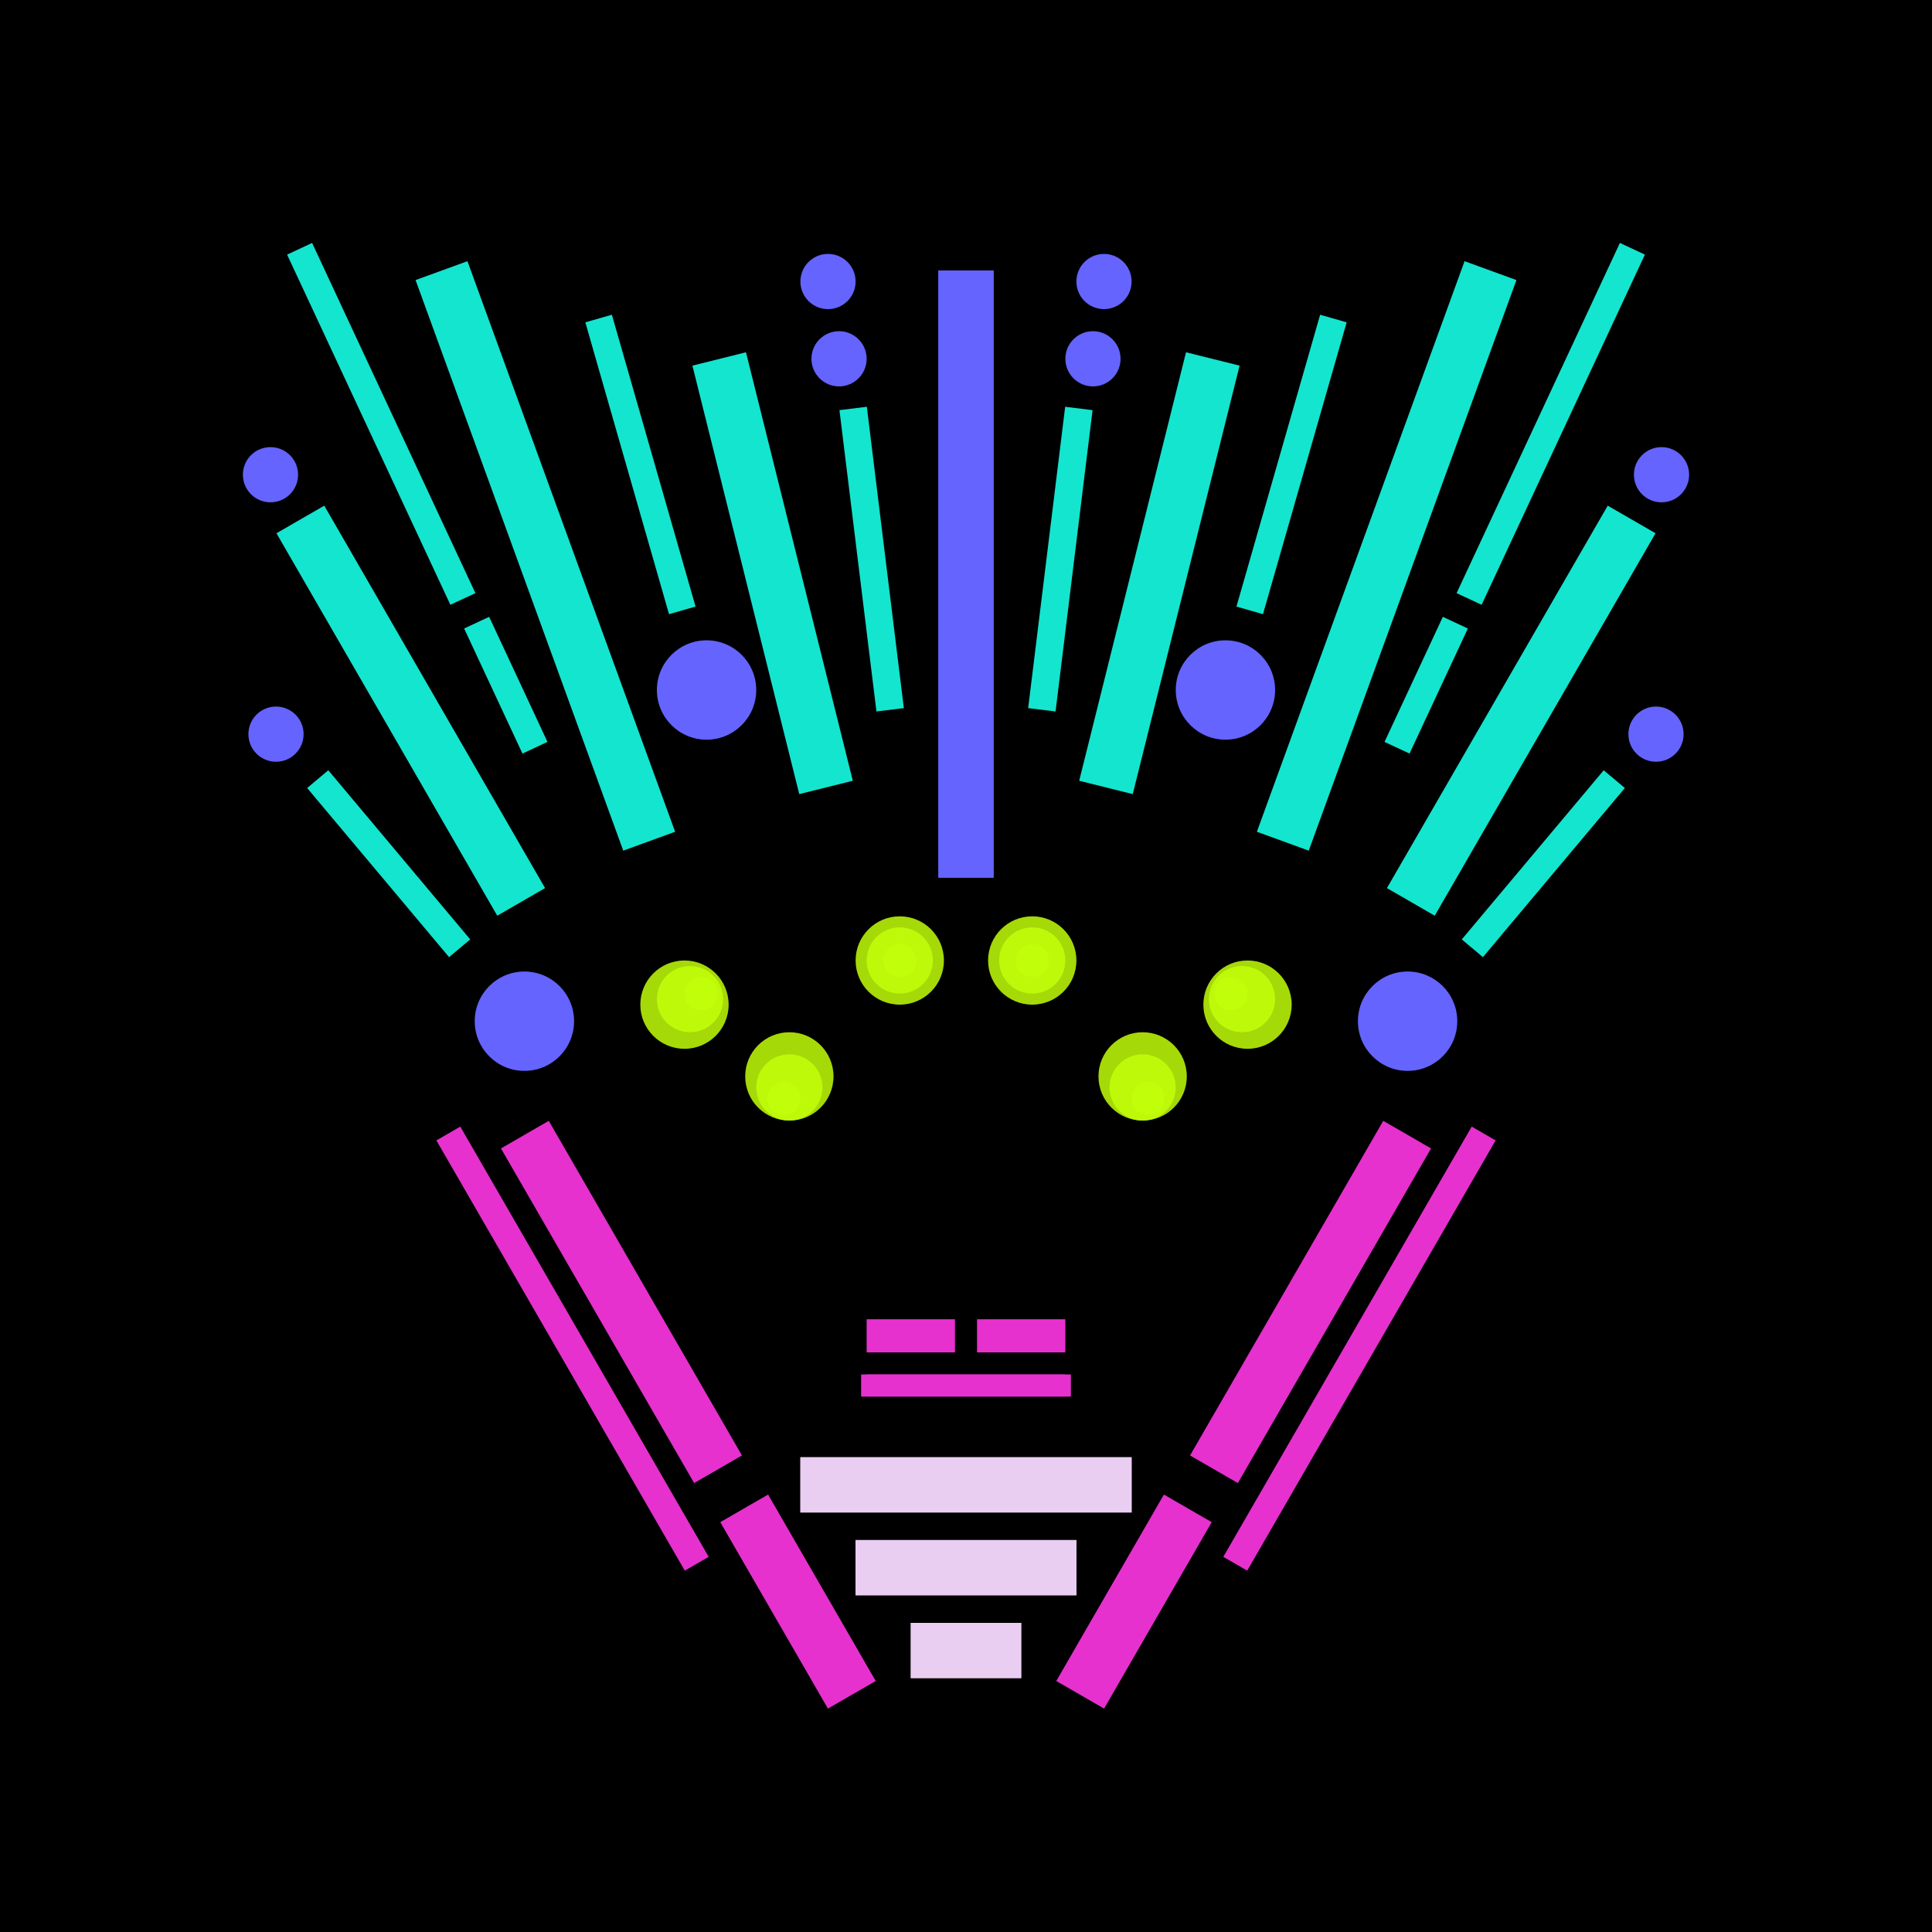<svg xmlns='http://www.w3.org/2000/svg' preserveAspectRatio='xMinYMin meet' viewBox='0 0 350 350'> <filter id='neon' y='-2' x='-1' width='350' height='350'><feDropShadow flood-color='#3f285e' dx='0' dy='5' flood-opacity='1' stdDeviation='2' result='shadow'/><feOffset in='StrokePaint' dx='0' dy='2' result='offStrPnt'/><feFlood flood-color='#E0F2F3' flood-opacity='0.2' result='flood1' /><feOffset in='SourceGraphic' dx='0' dy='-1' result='offFlood'/><feOffset in='SourceGraphic' dx='0' dy='3' result='offShadow'/><feComposite in='flood1' in2='offFlood' operator='in'  result='cmpFlood' /><feComposite in='shadow' in2='offShadow' operator='in'  result='cmpSha' /><feGaussianBlur in='offStrPnt' stdDeviation='3.5' result='bStrokeP'/><feGaussianBlur in='cmpFlood' stdDeviation='0.8' result='bFlood'/><feGaussianBlur in='cmpSha' stdDeviation='0.4' result='bShadow'/><feMerge><feMergeNode in='bStrokeP'/><feMergeNode in='SourceGraphic'/><feMergeNode in='bFlood'/><feMergeNode in='bshadow'/></feMerge></filter><rect width='100%'  height='100%' fill='#000000'/> <g filter='url(#neon)' ><rect x='165' y= '290' width='20 ' height=  '10 '  fill= '#EACEF2' /><rect x='155' y= '275' width='40 ' height=  '10 '  fill= '#EACEF2' /><rect x='145' y= '260' width='60 ' height=  '10 '  fill= '#EACEF2' /><rect x='125' y= '281' width='39 ' height=  '10 '  fill= '#e631ce' transform = '  translate( 320 , 18  ) rotate ( 60 )'  /><rect x='78 ' y= '227' width='70 ' height=  '10 '  fill= '#e631ce' transform = '  translate( 257 , 18  ) rotate ( 60 )'  /><rect x='59 ' y= '238' width='90 ' height=  '5  '  fill= '#e631ce' transform = '  translate( 260 , 30  ) rotate ( 60 )'  /><rect x='165' y= '290' width='20 ' height=  '10 '  fill= '#EACEF2' transform= 'scale(-1,1) translate(-350,0)'/><rect x='155' y= '275' width='40 ' height=  '10 '  fill= '#EACEF2' transform= 'scale(-1,1) translate(-350,0)'/><rect x='145' y= '260' width='60 ' height=  '10 '  fill= '#EACEF2' transform= 'scale(-1,1) translate(-350,0)'/><rect x='125' y= '281' width='39 ' height=  '10 '  fill= '#e631ce' transform = ' scale(-1,1)  translate(-350,0) translate( 320 , 18  ) rotate ( 60 )'  /><rect x='78 ' y= '227' width='70 ' height=  '10 '  fill= '#e631ce' transform = ' scale(-1,1)  translate(-350,0) translate( 257 , 18  ) rotate ( 60 )'  /><rect x='59 ' y= '238' width='90 ' height=  '5  '  fill= '#e631ce' transform = ' scale(-1,1)  translate(-350,0) translate( 260 , 30  ) rotate ( 60 )'  /><rect x='170' y= '45 ' width='10 ' height=  '110'  fill= '#6564FE' /><rect x='69 ' y= '85 ' width='10 ' height=  '80 '  fill= '#14e5cf' transform = '  translate( 201 , 196 ) rotate ( 150)'  /><rect x='67 ' y= '133' width='5  ' height=  '40 '  fill= '#14e5cf' transform = '  translate( 222 , 225 ) rotate ( 140)'  /><rect x='88 ' y= '109' width='5  ' height=  '25 '  fill= '#14e5cf' transform = '  translate( 225 , 192 ) rotate ( 155)'  /><rect x='66 ' y= '38 ' width='5  ' height=  '70 '  fill= '#14e5cf' transform = '  translate( 162 , 110 ) rotate ( 155)'  /><rect x='94 ' y= '42 ' width='10 ' height=  '110'  fill= '#14e5cf' transform = '  translate( 225 , 154 ) rotate ( 160)'  /><rect x='135' y= '60 ' width='10 ' height=  '80 '  fill= '#14e5cf' transform = '  translate( 300 , 163 ) rotate ( 166)'  /><rect x='154' y= '69 ' width='5  ' height=  '55 '  fill= '#14e5cf' transform = '  translate( 325 , 174 ) rotate ( 173)'  /><rect x='112' y= '52 ' width='5  ' height=  '55 '  fill= '#14e5cf' transform = '  translate( 248 , 125 ) rotate ( 164)'  /><circle cx='95 ' cy='181' r ='9  '  fill= '#6564fe' /><circle cx='128' cy='121' r ='9  '  fill= '#6564fe' /><circle cx='50 ' cy='129' r ='5  '  fill= '#6564fe' /><circle cx='49 ' cy='82 ' r ='5  '  fill= '#6564fe' /><circle cx='150' cy='47 ' r ='5  '  fill= '#6564fe' /><circle cx='152' cy='61 ' r ='5  '  fill= '#6564fe' /><rect x='170' y= '45 ' width='10 ' height=  '110'  fill= '#6564FE' transform= 'scale(-1,1) translate(-350,0)'/><rect x='69 ' y= '85 ' width='10 ' height=  '80 '  fill= '#14e5cf' transform = ' scale(-1,1)  translate(-350,0) translate( 201 , 196 ) rotate ( 150)'  /><rect x='67 ' y= '133' width='5  ' height=  '40 '  fill= '#14e5cf' transform = ' scale(-1,1)  translate(-350,0) translate( 222 , 225 ) rotate ( 140)'  /><rect x='88 ' y= '109' width='5  ' height=  '25 '  fill= '#14e5cf' transform = ' scale(-1,1)  translate(-350,0) translate( 225 , 192 ) rotate ( 155)'  /><rect x='66 ' y= '38 ' width='5  ' height=  '70 '  fill= '#14e5cf' transform = ' scale(-1,1)  translate(-350,0) translate( 162 , 110 ) rotate ( 155)'  /><rect x='94 ' y= '42 ' width='10 ' height=  '110'  fill= '#14e5cf' transform = ' scale(-1,1)  translate(-350,0) translate( 225 , 154 ) rotate ( 160)'  /><rect x='135' y= '60 ' width='10 ' height=  '80 '  fill= '#14e5cf' transform = ' scale(-1,1)  translate(-350,0) translate( 300 , 163 ) rotate ( 166)'  /><rect x='154' y= '69 ' width='5  ' height=  '55 '  fill= '#14e5cf' transform = ' scale(-1,1)  translate(-350,0) translate( 325 , 174 ) rotate ( 173)'  /><rect x='112' y= '52 ' width='5  ' height=  '55 '  fill= '#14e5cf' transform = ' scale(-1,1)  translate(-350,0) translate( 248 , 125 ) rotate ( 164)'  /><circle cx='95 ' cy='181' r ='9  '  fill= '#6564fe' transform= 'scale(-1,1) translate(-350,0)'/><circle cx='128' cy='121' r ='9  '  fill= '#6564fe' transform= 'scale(-1,1) translate(-350,0)'/><circle cx='50 ' cy='129' r ='5  '  fill= '#6564fe' transform= 'scale(-1,1) translate(-350,0)'/><circle cx='49 ' cy='82 ' r ='5  '  fill= '#6564fe' transform= 'scale(-1,1) translate(-350,0)'/><circle cx='150' cy='47 ' r ='5  '  fill= '#6564fe' transform= 'scale(-1,1) translate(-350,0)'/><circle cx='152' cy='61 ' r ='5  '  fill= '#6564fe' transform= 'scale(-1,1) translate(-350,0)'/><rect x='157' y= '235' width='16 ' height=  '6  '  fill= '#e631ce' /><rect x='157' y= '245' width='37 ' height=  '4  '  fill= '#e631ce' /><rect x='157' y= '235' width='16 ' height=  '6  '  fill= '#e631ce' transform= 'scale(-1,1) translate(-350,0)'/><rect x='157' y= '245' width='37 ' height=  '4  '  fill= '#e631ce' transform= 'scale(-1,1) translate(-350,0)'/></g><g fill-opacity='0.85'><circle cx='163' cy='170' r ='8  '  fill= '#C2FF0A' filter='url(#neon)'  /><circle cx='163' cy='170' r ='6  '  fill= '#C2FF0A' filter='url(#neon)'  /><circle cx='163' cy='170' r ='3  '  fill= '#C2FF0A' filter='url(#neon)'  /><circle cx='124' cy='178' r ='8  '  fill= '#C2FF0A' filter='url(#neon)'  /><circle cx='125' cy='177' r ='6  '  fill= '#C2FF0A' filter='url(#neon)'  /><circle cx='127' cy='176' r ='3  '  fill= '#C2FF0A' filter='url(#neon)'  /><circle cx='143' cy='191' r ='8  '  fill= '#C2FF0A' filter='url(#neon)'  /><circle cx='143' cy='193' r ='6  '  fill= '#C2FF0A' filter='url(#neon)'  /><circle cx='142' cy='195' r ='3  '  fill= '#C2FF0A' filter='url(#neon)'  /><circle cx='163' cy='170' r ='8  '  fill= '#C2FF0A' filter='url(#neon)'  transform= 'scale(-1,1) translate(-350,0)'/><circle cx='163' cy='170' r ='6  '  fill= '#C2FF0A' filter='url(#neon)'  transform= 'scale(-1,1) translate(-350,0)'/><circle cx='163' cy='170' r ='3  '  fill= '#C2FF0A' filter='url(#neon)'  transform= 'scale(-1,1) translate(-350,0)'/><circle cx='124' cy='178' r ='8  '  fill= '#C2FF0A' filter='url(#neon)'  transform= 'scale(-1,1) translate(-350,0)'/><circle cx='125' cy='177' r ='6  '  fill= '#C2FF0A' filter='url(#neon)'  transform= 'scale(-1,1) translate(-350,0)'/><circle cx='127' cy='176' r ='3  '  fill= '#C2FF0A' filter='url(#neon)'  transform= 'scale(-1,1) translate(-350,0)'/><circle cx='143' cy='191' r ='8  '  fill= '#C2FF0A' filter='url(#neon)'  transform= 'scale(-1,1) translate(-350,0)'/><circle cx='143' cy='193' r ='6  '  fill= '#C2FF0A' filter='url(#neon)'  transform= 'scale(-1,1) translate(-350,0)'/><circle cx='142' cy='195' r ='3  '  fill= '#C2FF0A' filter='url(#neon)'  transform= 'scale(-1,1) translate(-350,0)'/></g></svg>
